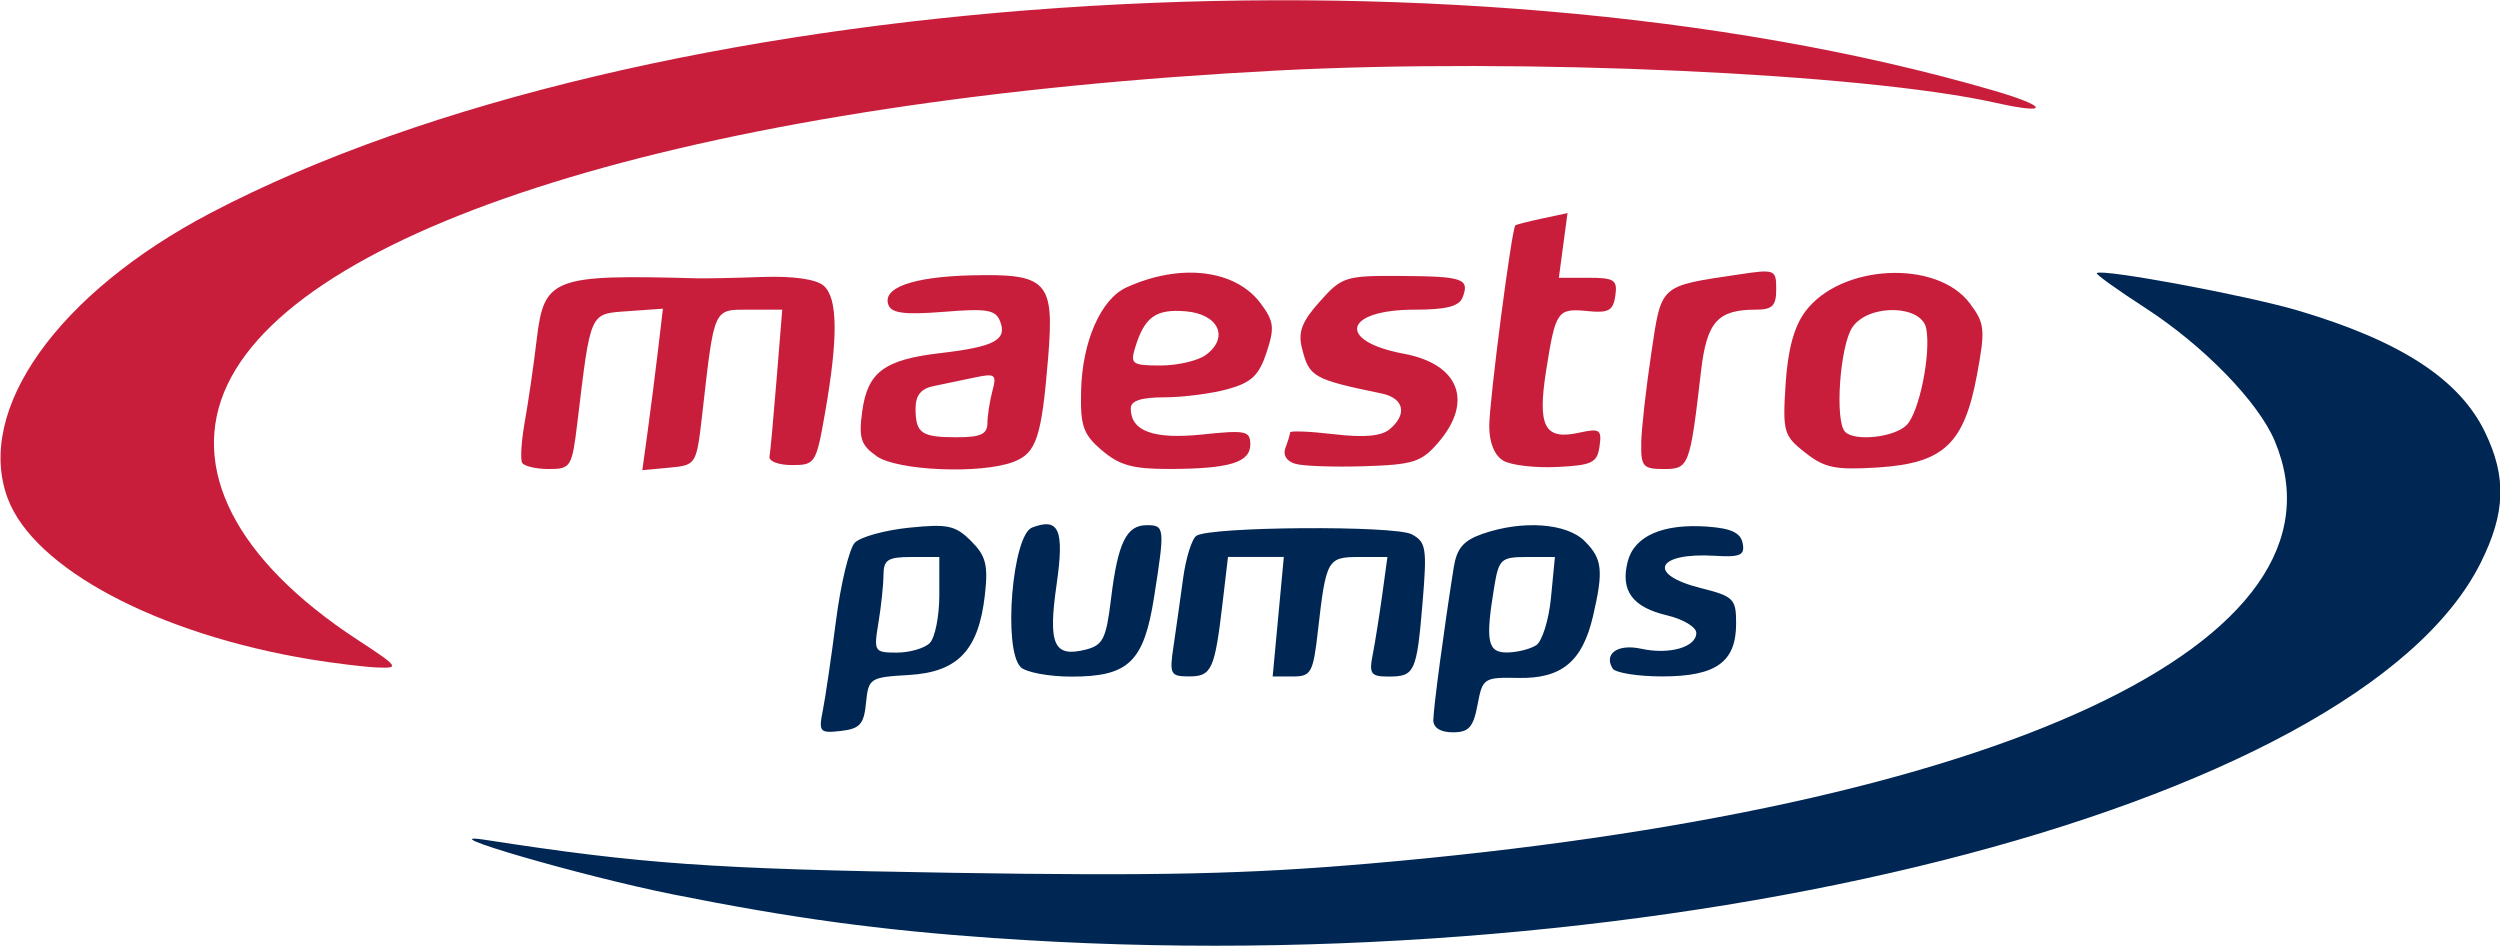 <?xml version="1.0" encoding="UTF-8"?>
<!-- Created with Inkscape (http://www.inkscape.org/) -->
<svg width="38.105mm" height="14.419mm" version="1.1" viewBox="0 0 38.105 14.419" xmlns="http://www.w3.org/2000/svg" xmlns:cc="http://creativecommons.org/ns#" xmlns:dc="http://purl.org/dc/elements/1.1/" xmlns:rdf="http://www.w3.org/1999/02/22-rdf-syntax-ns#">
 <g transform="translate(-244.66 -272.01)">
  <g stroke-width=".121">
   <g fill="#002653">
    <path d="m259.83 286.31c-1.778-0.125-3.089-0.303-4.919-0.669-1.374-0.275-3.769-0.971-2.854-0.83 2.379 0.368 3.454 0.444 7.105 0.502 3.162 0.05 4.508 0.02 6.376-0.141 9.618-0.83 15.074-3.377 13.795-6.438-0.249-0.596-1.085-1.455-1.975-2.031-0.424-0.274-0.756-0.513-0.739-0.53 0.075-0.072 2.286 0.339 3.069 0.571 1.562 0.463 2.458 1.046 2.848 1.852 0.332 0.685 0.314 1.232-0.065 1.991-1.873 3.759-12.469 6.437-22.641 5.722z"/>
    <path d="m269.24 282.2c-0.14-0.227 0.079-0.38 0.434-0.302 0.43 0.094 0.841-0.023 0.841-0.241 0-0.089-0.199-0.209-0.443-0.267-0.53-0.125-0.714-0.374-0.604-0.816 0.099-0.395 0.537-0.587 1.221-0.537 0.359 0.026 0.503 0.095 0.533 0.254 0.035 0.183-0.034 0.214-0.43 0.19-0.887-0.052-1.036 0.284-0.217 0.49 0.511 0.129 0.547 0.164 0.547 0.542 0 0.588-0.305 0.807-1.126 0.807-0.375 0-0.715-0.055-0.757-0.121zm-6.694-0.334c0.037-0.251 0.103-0.716 0.146-1.034 0.043-0.318 0.135-0.614 0.206-0.657 0.226-0.14 3.024-0.158 3.28-0.021 0.219 0.117 0.234 0.212 0.165 1.038-0.09 1.069-0.119 1.13-0.52 1.13-0.269 0-0.298-0.041-0.24-0.334 0.036-0.184 0.101-0.594 0.145-0.911l0.079-0.577h-0.431c-0.484 0-0.504 0.036-0.628 1.123-0.073 0.644-0.103 0.698-0.385 0.698h-0.305l0.085-0.911 0.085-0.911h-0.851l-0.082 0.698c-0.12 1.021-0.166 1.123-0.511 1.123-0.285 0-0.301-0.032-0.238-0.455zm-2.33 0.31c-0.27-0.27-0.126-2.009 0.175-2.125 0.412-0.158 0.494 0.033 0.373 0.872-0.131 0.912-0.042 1.11 0.442 0.989 0.266-0.067 0.314-0.163 0.388-0.774 0.104-0.855 0.234-1.123 0.544-1.123 0.275 0 0.279 0.036 0.113 1.093-0.156 0.992-0.387 1.215-1.26 1.215-0.347 0-0.696-0.066-0.776-0.146zm7.856-0.329c0.093-0.059 0.195-0.386 0.228-0.727l0.06-0.62h-0.425c-0.396 0-0.43 0.03-0.5 0.455-0.137 0.829-0.103 1.002 0.195 1 0.15-9.8e-4 0.349-0.05 0.442-0.109zm-1.565 1.136c0-0.174 0.164-1.397 0.31-2.32 0.047-0.296 0.148-0.414 0.44-0.516 0.608-0.212 1.283-0.164 1.557 0.111 0.269 0.269 0.289 0.445 0.127 1.142-0.161 0.693-0.478 0.956-1.136 0.943-0.529-0.011-0.548 2e-3 -0.624 0.409-0.065 0.344-0.133 0.42-0.377 0.42-0.189 0-0.298-0.069-0.298-0.189zm-7.676-1.171c0.08-0.08 0.146-0.408 0.146-0.729v-0.583h-0.425c-0.359 0-0.425 0.042-0.426 0.273-7.3e-4 0.15-0.035 0.478-0.077 0.729-0.073 0.44-0.063 0.455 0.281 0.455 0.196 0 0.422-0.066 0.502-0.146zm-1.631 1.036c0.038-0.189 0.129-0.808 0.202-1.376 0.073-0.568 0.203-1.104 0.288-1.191 0.085-0.087 0.457-0.19 0.827-0.228 0.587-0.06 0.706-0.035 0.944 0.203 0.226 0.226 0.262 0.365 0.211 0.819-0.095 0.845-0.411 1.179-1.156 1.223-0.598 0.035-0.619 0.049-0.656 0.425-0.032 0.326-0.093 0.395-0.383 0.428-0.321 0.037-0.341 0.015-0.277-0.304z"/>
   </g>
   <path d="m249.39 282.06c-2.333-0.387-4.209-1.383-4.611-2.45-0.508-1.348 0.763-3.136 3.101-4.359 6.55-3.429 18.893-4.274 27.174-1.859 0.832 0.243 0.852 0.37 0.03 0.186-2.017-0.452-7.217-0.687-10.94-0.494-8.631 0.447-14.837 2.303-16.017 4.788-0.599 1.262 0.122 2.675 1.986 3.892 0.623 0.407 0.642 0.434 0.304 0.42-0.199-8e-3 -0.661-0.064-1.026-0.124z" fill="#c81e3b"/>
   <path d="m273.72 278.49c0.192-0.192 0.374-1.083 0.3-1.472-0.069-0.363-0.873-0.381-1.123-0.024-0.193 0.276-0.275 1.437-0.113 1.599 0.149 0.149 0.75 0.083 0.935-0.103zm-1.546 0.419c-0.328-0.259-0.344-0.315-0.298-1.043 0.034-0.526 0.128-0.875 0.298-1.105 0.54-0.728 2.008-0.801 2.512-0.125 0.227 0.305 0.236 0.393 0.107 1.088-0.196 1.055-0.509 1.347-1.509 1.411-0.651 0.041-0.813 8e-3 -1.109-0.226zm-2.499-0.145c4e-3 -0.217 0.073-0.828 0.152-1.358 0.16-1.069 0.116-1.03 1.331-1.212 0.558-0.084 0.575-0.077 0.575 0.225 0 0.253-0.058 0.311-0.312 0.311-0.581 0-0.747 0.186-0.834 0.938-0.169 1.454-0.183 1.491-0.568 1.491-0.316 0-0.35-0.039-0.343-0.395zm-2.103 0.267c-0.133-0.08-0.213-0.275-0.213-0.525 0-0.383 0.342-3.013 0.398-3.061 0.015-0.013 0.2-0.06 0.411-0.105l0.384-0.082-0.132 0.986h0.45c0.397 0 0.445 0.032 0.411 0.273-0.032 0.227-0.103 0.267-0.421 0.235-0.462-0.046-0.489-9e-3 -0.633 0.9-0.136 0.859-0.026 1.069 0.498 0.954 0.32-0.07 0.351-0.05 0.315 0.207-0.035 0.251-0.113 0.289-0.648 0.315-0.334 0.016-0.703-0.027-0.82-0.097zm-3.167 0.049c-0.136-0.039-0.195-0.134-0.152-0.245 0.038-0.1 0.07-0.205 0.07-0.233 0-0.029 0.3-0.017 0.666 0.026 0.459 0.054 0.723 0.031 0.85-0.074 0.276-0.229 0.222-0.475-0.119-0.546-1.046-0.217-1.105-0.25-1.215-0.689-0.063-0.249-3e-3 -0.407 0.272-0.714 0.337-0.378 0.39-0.394 1.233-0.389 0.952 6e-3 1.053 0.041 0.943 0.327-0.053 0.137-0.249 0.187-0.729 0.187-1.081 0-1.199 0.479-0.165 0.672 0.841 0.157 1.062 0.726 0.525 1.351-0.258 0.3-0.379 0.339-1.123 0.363-0.459 0.015-0.934-1e-3 -1.056-0.036zm-1.367-1.659c0.362-0.264 0.197-0.624-0.305-0.666-0.456-0.038-0.628 0.085-0.771 0.553-0.077 0.251-0.045 0.273 0.387 0.273 0.259 0 0.569-0.072 0.689-0.16zm-1.583 1.454c-0.286-0.246-0.33-0.371-0.317-0.908 0.017-0.751 0.301-1.398 0.691-1.576 0.82-0.374 1.659-0.275 2.045 0.242 0.204 0.274 0.216 0.37 0.091 0.749-0.116 0.351-0.23 0.459-0.591 0.559-0.246 0.068-0.679 0.124-0.963 0.125-0.357 4.8e-4 -0.516 0.052-0.516 0.168 0 0.35 0.347 0.476 1.096 0.398 0.655-0.069 0.726-0.054 0.726 0.151 0 0.277-0.317 0.373-1.238 0.375-0.552 1e-3 -0.758-0.056-1.023-0.284zm-1.745-0.413c9.7e-4 -0.117 0.035-0.338 0.076-0.492 0.068-0.255 0.044-0.273-0.275-0.205-0.192 0.041-0.473 0.1-0.623 0.13-0.189 0.038-0.273 0.142-0.273 0.337 0 0.382 0.086 0.443 0.628 0.443 0.362 0 0.466-0.047 0.467-0.213zm-1.689 0.5c-0.24-0.168-0.274-0.273-0.22-0.677 0.081-0.603 0.334-0.793 1.193-0.893 0.822-0.096 1.018-0.2 0.911-0.481-0.069-0.18-0.197-0.202-0.86-0.148-0.591 0.047-0.795 0.022-0.843-0.103-0.101-0.262 0.366-0.43 1.255-0.453 1.168-0.029 1.275 0.085 1.179 1.252-0.1 1.22-0.179 1.458-0.528 1.591-0.496 0.189-1.77 0.136-2.088-0.087zm-5.401 0.106c-0.032-0.051-0.014-0.338 0.04-0.638 0.054-0.3 0.135-0.862 0.181-1.25 0.111-0.936 0.247-0.988 2.433-0.928 0.134 4e-3 0.582-5e-3 0.996-0.02 0.471-0.017 0.824 0.032 0.941 0.13 0.219 0.182 0.227 0.789 0.023 1.948-0.134 0.765-0.15 0.789-0.503 0.789-0.2 0-0.354-0.057-0.342-0.127 0.012-0.07 0.061-0.603 0.108-1.184l0.086-1.058h-0.497c-0.558 0-0.535-0.051-0.721 1.579-0.09 0.788-0.091 0.79-0.503 0.829l-0.412 0.039 0.081-0.586c0.044-0.322 0.115-0.876 0.157-1.231l0.076-0.645-0.531 0.038c-0.592 0.043-0.566-0.015-0.774 1.708-0.081 0.668-0.099 0.698-0.433 0.698-0.192 0-0.374-0.042-0.406-0.093z" fill="#c81e3b"/>
  </g>
 </g>
</svg>
